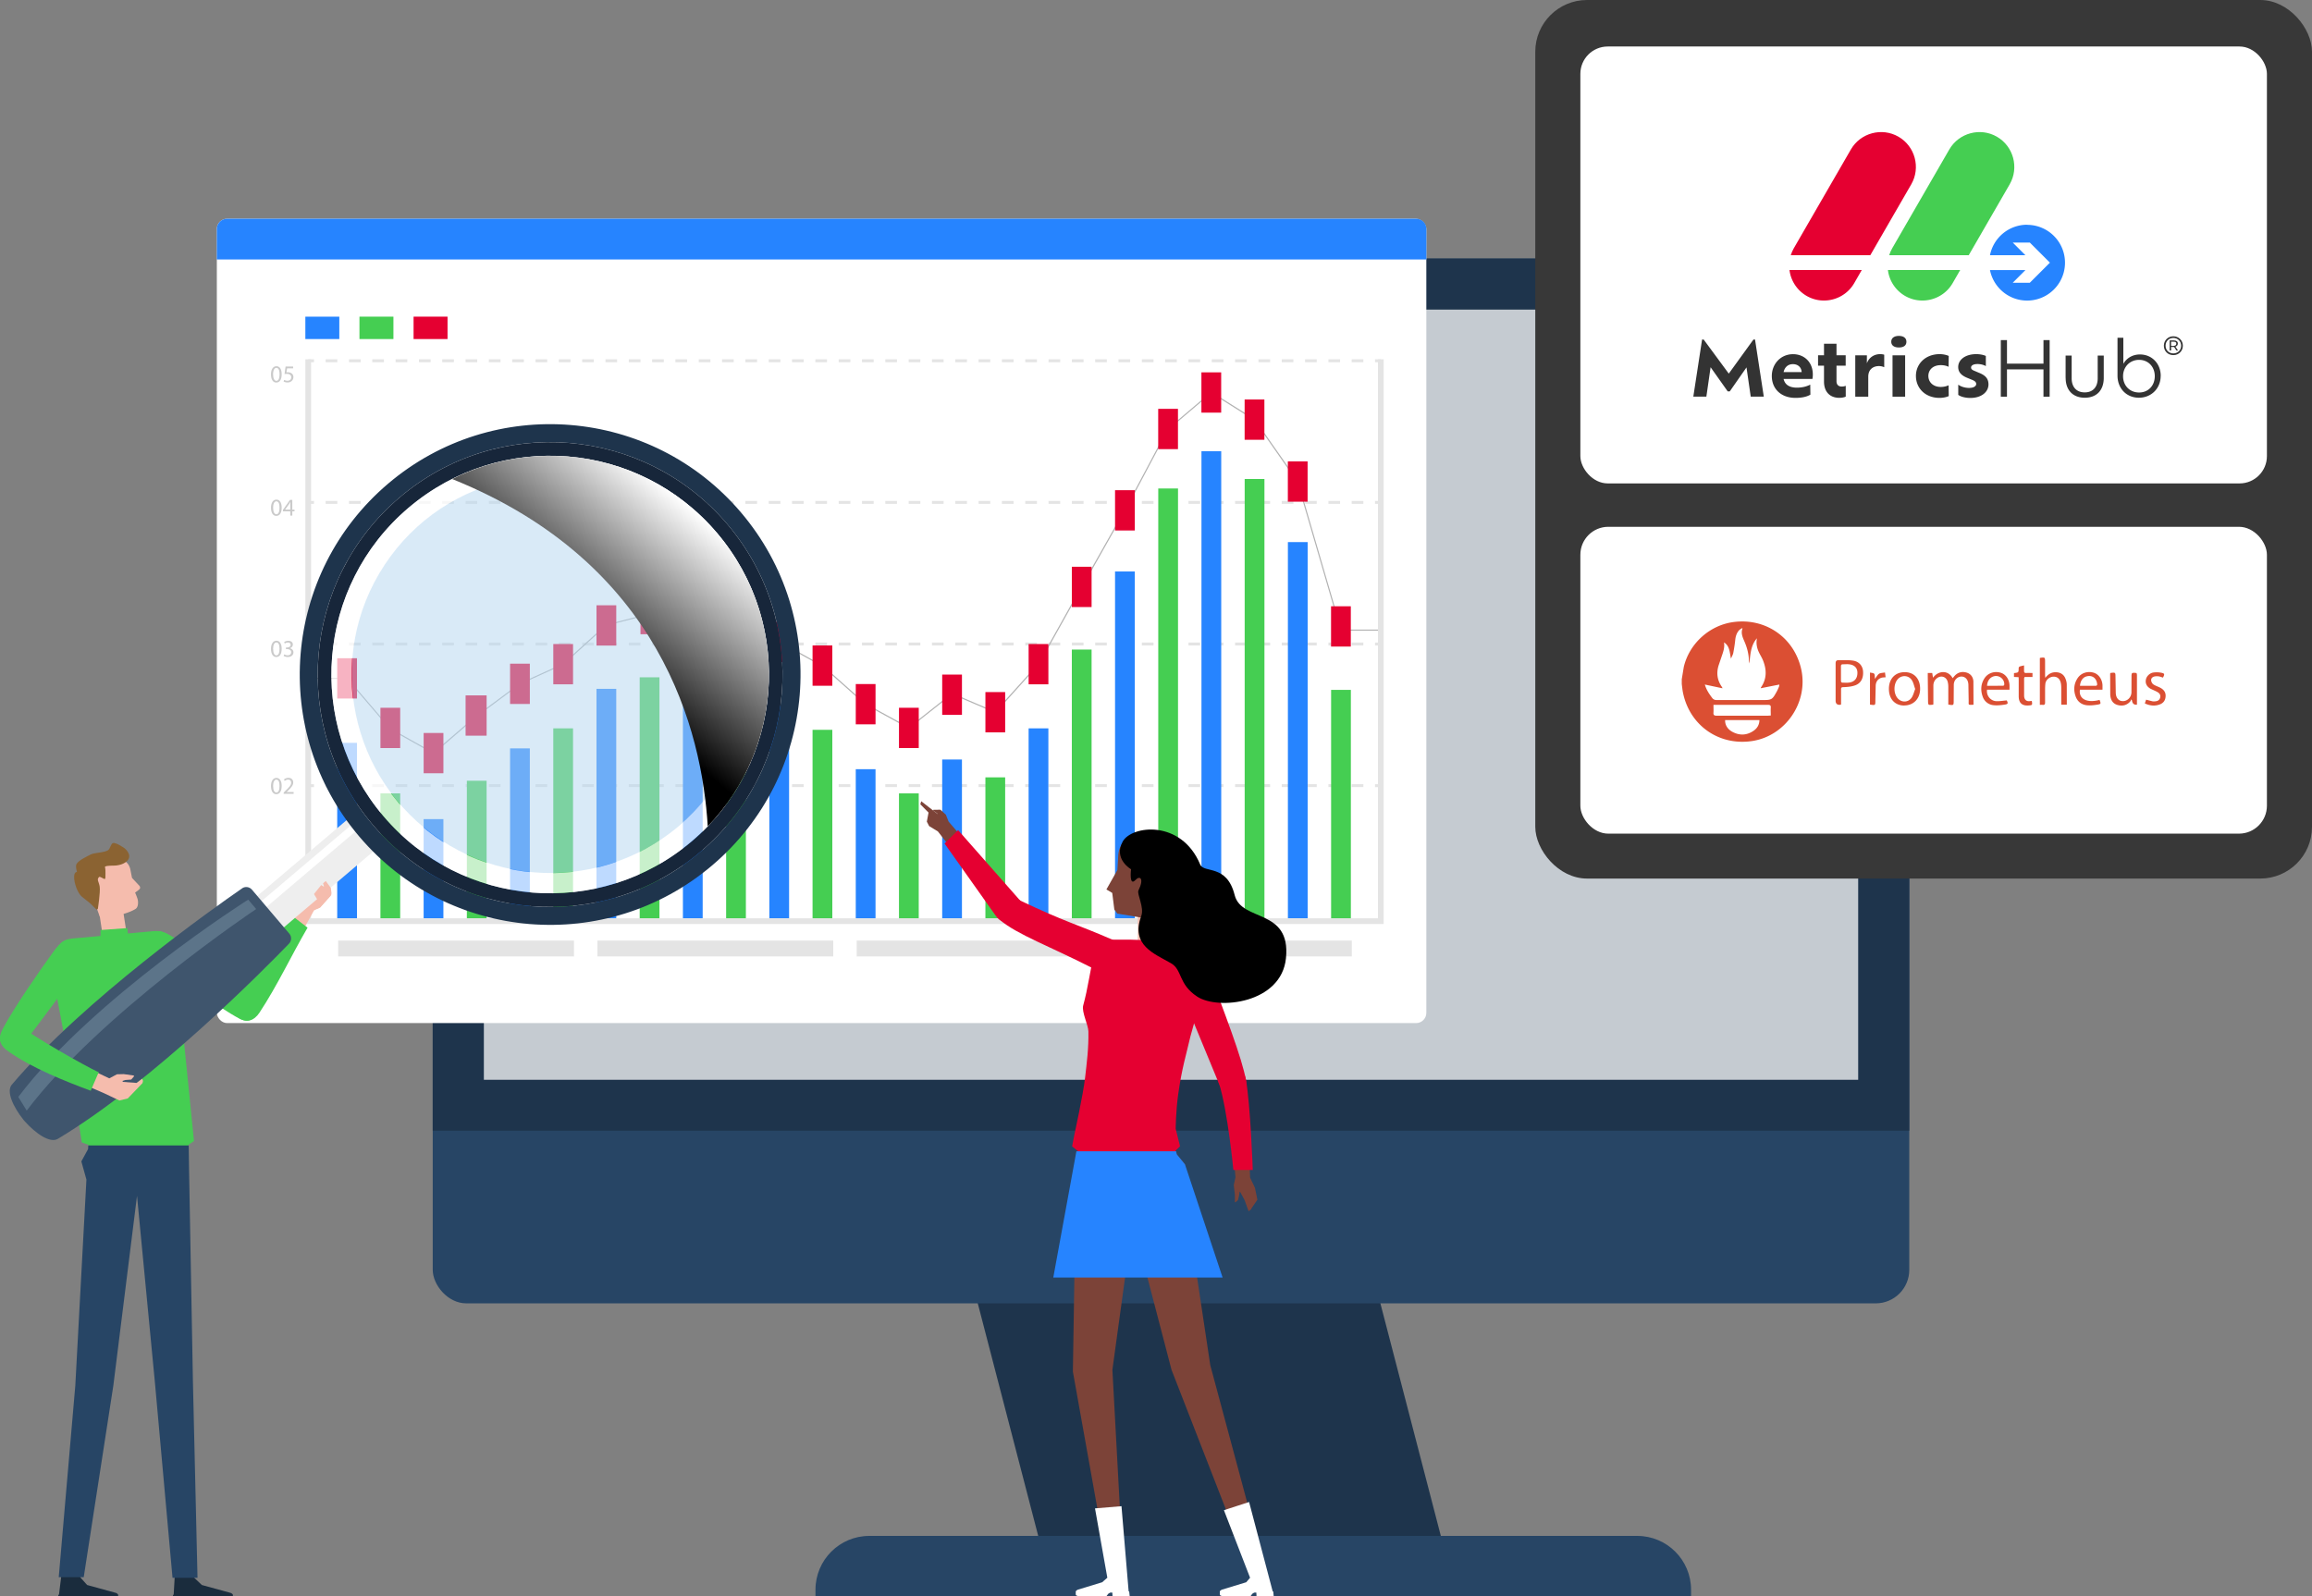 <svg xmlns="http://www.w3.org/2000/svg" viewBox="0 0 420 290" xmlns:v="https://vecta.io/nano"><rect x="0" y="0" width="420" height="290" fill="#808080" stroke="none"/><style>.A{isolation:isolate}.S{mix-blend-mode:screen}</style><defs><linearGradient id="A" x1="1605.84" y1="93.15" x2="1633.14" y2="125.69" gradientTransform="translate(1732.58) rotate(-180) scale(1 -1)" gradientUnits="userSpaceOnUse"><stop offset="0" stop-color="#fff"/><stop offset=".83"/></linearGradient><path id="B" d="M55.99 65.28h1.05v.53h-1.05z"/><path id="C" d="M247.67 65.81h-2.12v-.53h2.12v.53zm-4.23 0h-2.12v-.53h2.12v.53zm-4.24 0h-2.12v-.53h2.12v.53zm-4.24 0h-2.12v-.53h2.12v.53zm-4.23 0h-2.12v-.53h2.12v.53zm-4.24 0h-2.12v-.53h2.12v.53zm-4.24 0h-2.12v-.53h2.12v.53zm-4.23 0h-2.12v-.53h2.12v.53zm-4.24 0h-2.12v-.53h2.12v.53zm-4.23 0h-2.12v-.53h2.12v.53zm-4.24 0h-2.12v-.53h2.12v.53zm-4.24 0h-2.12v-.53h2.12v.53zm-4.23 0h-2.12v-.53h2.12v.53zm-4.24 0h-2.12v-.53h2.12v.53zm-4.23 0h-2.12v-.53h2.12v.53zm-4.24 0h-2.12v-.53h2.12v.53zm-4.24 0h-2.12v-.53h2.12v.53zm-4.23 0h-2.12v-.53h2.12v.53zm-4.24 0h-2.12v-.53h2.12v.53zm-4.23 0h-2.12v-.53h2.12v.53zm-4.24 0h-2.12v-.53h2.12v.53zm-4.24 0h-2.12v-.53h2.12v.53zm-4.23 0h-2.12v-.53h2.12v.53zm-4.24 0h-2.12v-.53h2.12v.53zm-4.24 0h-2.12v-.53H146v.53zm-4.23 0h-2.12v-.53h2.12v.53zm-4.24 0h-2.12v-.53h2.12v.53zm-4.24 0h-2.12v-.53h2.12v.53zm-4.23 0h-2.12v-.53h2.12v.53zm-4.24 0h-2.12v-.53h2.12v.53zm-4.23 0h-2.12v-.53h2.12v.53zm-4.24 0h-2.12v-.53h2.12v.53zm-4.24 0h-2.12v-.53h2.12v.53zm-4.23 0h-2.12v-.53h2.12v.53zm-4.24 0h-2.12v-.53h2.12v.53zm-4.23 0h-2.12v-.53h2.12v.53zm-4.24 0h-2.12v-.53h2.12v.53zm-4.24 0h-2.12v-.53h2.12v.53zm-4.23 0h-2.12v-.53h2.12v.53zm-4.24 0h-2.12v-.53h2.12v.53zm-4.23 0h-2.12v-.53h2.12v.53zm-4.24 0h-2.12v-.53h2.12v.53zm-4.24 0h-2.12v-.53h2.12v.53zm-4.23 0H63.4v-.53h2.12v.53zm-4.24 0h-2.12v-.53h2.12v.53z"/><path id="D" d="M51.17 167.15c0 .97-.36 1.51-.99 1.51-.56 0-.94-.52-.95-1.47 0-.96.41-1.49.99-1.49s.95.54.95 1.45zm-1.55.05c0 .74.23 1.16.58 1.16.4 0 .58-.46.58-1.19s-.18-1.16-.58-1.16c-.34 0-.59.41-.59 1.19z"/><path id="E" d="M245.39 117.47h-3.59v-7.32h3.59z"/><path id="F" d="M108.53 170.89h42.84v2.88h-42.84z"/><path id="G" d="M325.08 49.06a6.33 6.33 0 0 0 3.11 4.7h0c3.01 1.74 6.91.7 8.65-2.32l1.37-2.38h-13.13z"/><path id="H" d="M339.76,46.37l7.44-12.88c1.74-3.01.7-6.91-2.32-8.65h0c-3.01-1.74-6.91-.7-8.65,2.32l-10.37,17.95c-.23.41-.42.83-.55,1.26h14.44Z"/></defs><g class="A"><path d="M262.5 281.96h-73.14l-19.01-73.15h73.14l19.01 73.15z" fill="#1e344c"/><g fill="#274565"><path d="M307.2 290.66H148.14v-1.83c0-5.4 4.38-9.78 9.78-9.78h139.5c5.4 0 9.78 4.38 9.78 9.78v1.83z"/><rect x="78.61" y="46.97" width="268.23" height="189.83" rx="6.09"/></g><path d="M84.7,46.97h256.05c3.36,0,6.09,2.73,6.09,6.09v152.37H78.61V53.06c0-3.36,2.73-6.09,6.09-6.09Z" fill="#1e344c"/><path d="M87.9 56.25h249.66v139.93H87.9z" fill="#c5cbd1"/><rect x="39.39" y="39.74" width="219.72" height="146.14" rx="1.86" fill="#fff"/><path d="M41.25 39.74h216.01c1.02 0 1.86.83 1.86 1.86v5.54H39.39V41.6c0-1.02.83-1.86 1.86-1.86zm14.22 17.79h6.17v4.07h-6.17z" fill="#2684ff"/><path d="M65.3 57.53h6.17v4.07H65.3z" fill="#45ce52"/><path d="M75.13 57.53h6.17v4.07h-6.17z" fill="#e50031"/><g fill="#e4e4e4"><path d="M251.36 167.88H55.47V65.29h1.04v101.54h193.81V65.29h1.04v102.59z"/><use href="#B"/><use href="#C"/><use href="#B" x="193.8"/><use href="#B" y="25.73"/><use href="#C" y="25.73"/><use href="#B" x="193.8" y="25.73"/><use href="#B" y="51.46"/><use href="#C" y="51.46"/><use href="#B" x="193.8" y="51.46"/><use href="#B" y="77.2"/><use href="#C" y="77.19"/><use href="#B" x="193.8" y="77.2"/></g><g fill="#cacaca"><use href="#D"/><path d="M52.37,166.11h0l-.5.27-.08-.3.63-.33h.33v2.86h-.37v-2.5Z"/><use href="#D" y="-24.37"/><path d="M51.53 144.24V144l.3-.3c.73-.69 1.06-1.06 1.06-1.5 0-.29-.14-.56-.57-.56-.26 0-.48.13-.61.24l-.12-.27c.2-.17.48-.29.81-.29.62 0 .87.42.87.83 0 .53-.38.95-.98 1.54l-.23.21h0 1.28v.32h-1.82z"/><use href="#D" y="-49.29"/><path d="M51.62,118.88c.11.07.37.18.63.18.5,0,.65-.32.65-.56,0-.4-.37-.57-.74-.57h-.22v-.29h.22c.28,0,.64-.14.64-.48,0-.23-.15-.43-.5-.43-.23,0-.45.1-.57.19l-.1-.28c.15-.11.44-.22.75-.22.56,0,.82.33.82.68,0,.3-.18.55-.53.67h0c.35.08.64.34.64.74,0,.46-.36.86-1.04.86-.32,0-.6-.1-.74-.19l.1-.3Z"/><use href="#D" y="-74.93"/><path d="M52.73 93.68v-.78H51.4v-.26l1.28-1.82h.42v1.78h.4v.3h-.4v.78h-.37zm0-1.08v-.95l.01-.45h-.01l-.24.42-.7.97h0 .94zm-1.56-24.61c0 .97-.36 1.51-.99 1.51-.56 0-.94-.52-.95-1.47 0-.96.41-1.49.99-1.49s.95.54.95 1.45zm-1.55.04c0 .74.23 1.16.58 1.16.4 0 .58-.46.58-1.19s-.18-1.16-.58-1.16c-.34 0-.59.41-.59 1.19zm3.62-1.11h-1.09l-.11.73c.07 0 .13-.02.23-.02.22 0 .44.05.62.15a.82.82 0 0 1 .41.73c0 .56-.45.98-1.07.98-.31 0-.58-.09-.71-.18l.1-.29a1.28 1.28 0 0 0 .61.16c.37 0 .68-.24.68-.62 0-.37-.25-.63-.82-.63-.16 0-.29.02-.4.03l.19-1.37h1.37v.33z"/></g><path d="M241.81 125.34h3.59v41.49h-3.59zm-15.7-38.32h3.59v79.81h-3.59zm-15.7 1.73H214v78.08h-3.59zm-15.7 29.26h3.59v48.82h-3.59zm-15.7 23.22h3.59v25.6h-3.59zm-15.7 2.91h3.59v22.69h-3.59zm-15.7-11.54h3.59v34.23h-3.59zm-15.7-10.55h3.59v44.78h-3.59zm-15.7 1h3.59v43.78h-3.59zm-15.7 9.28h3.59v34.5h-3.59zm-15.7 9.52h3.59v24.98h-3.59zm-15.7 2.29h3.59v22.69h-3.59z" fill="#45ce52"/><path d="M233.96 98.49h3.59v68.34h-3.59zm-15.7-16.51h3.59v84.85h-3.59zm-15.7 21.85h3.59v63h-3.59zm-15.7 28.5h3.59v34.5h-3.59zm-15.7 5.66h3.59v28.84h-3.59zm-15.7 1.76h3.59v27.08h-3.59zm-15.7-11.53h3.59v38.61h-3.59zm-15.7-10.21h3.59v48.82h-3.59zm-15.7 7.14h3.59v41.68h-3.59zm-15.7 10.82h3.59v30.86h-3.59zm-15.7 12.85h3.59v18.01h-3.59zm-15.7-13.86h3.59v31.87h-3.59z" fill="#2684ff"/><path d="M78.74 136.71l.08-.07 7.73-6.65 7.89-5.86 7.82-3.56 7.8-7.08 7.92-2.03 7.87-4.95 7.94 4.02 7.79 6 7.92 4.39 7.77 6.91 7.82 4.29.09-.06 7.76-6.13 7.83 3.34 7.77-8.62 7.87-14.07 7.85-13.9 7.84-14.76 7.94-6.74 7.89 4.96 7.89 11.27 7.86 26.97h6.64v.2h-6.79l-7.89-27.06-7.84-11.21-7.74-4.87-.09.07-7.7 6.52-7.83 14.75-7.85 13.9-7.88 14.09-7.88 8.75-7.86-3.36-.07.06-7.79 6.15-7.96-4.37-7.77-6.91-7.91-4.38-7.79-6.01-7.82-3.95-.08.05-7.7 4.84-7.9 2.02-7.79 7.07-7.85 3.57-7.86 5.85-7.91 6.81-7.89-4.42-7.87-9.19h-6.5v-.2h6.59l7.89 9.22 7.75 4.34z" fill="#b1b1b1"/><g fill="#e50031"><use href="#E"/><use href="#E" x="-7.85" y="-26.32"/><use href="#E" x="-15.7" y="-37.57"/><use href="#E" x="-23.55" y="-42.5"/><use href="#E" x="-31.4" y="-35.87"/><use href="#E" x="-39.24" y="-21.09"/><use href="#E" x="-47.09" y="-7.18"/><use href="#E" x="-54.94" y="6.86"/><use href="#E" x="-62.79" y="15.59"/><use href="#E" x="-70.64" y="12.41"/><use href="#E" x="-78.49" y="18.44"/><use href="#E" x="-86.34" y="14.13"/><use href="#E" x="-94.19" y="7.12"/><path d="M143.34 120.3h-3.7v-7.32h3.7z"/><use href="#E" x="-109.89" y="-3.22"/><use href="#E" x="-117.74" y="-7.18"/><path d="M119.8 115.23h-3.45v-7.32h3.45z"/><use href="#E" x="-133.44" y="-0.18"/><use href="#E" x="-141.29" y="6.86"/><use href="#E" x="-149.14" y="10.43"/><path d="M88.4 133.66h-3.82v-7.32h3.82z"/><use href="#E" x="-164.84" y="23.02"/><use href="#E" x="-172.69" y="18.44"/><use href="#E" x="-180.54" y="9.44"/></g><g fill="#e4e4e4"><path d="M61.43 170.89h42.84v2.88H61.43z"/><use href="#F"/><use href="#F" x="47.1"/><use href="#F" x="94.2"/></g><g fill="#f5bcad"><path d="M18.18 166.67s.78 0 3.18-.36c.46-.07 2.19-.5 3.26-1.17.54-.33.52-1.36.36-1.84-.16-.51-.44-1.13-.44-1.13s.67-.46.84-.67c.15-.19.05-.49-.14-.65l-1.26-1.35-.28-1.42c-.33-2-2.58-2.63-4.4-1.73l-2.81.96a1.81 1.81 0 0 0-.9 2.24l2.59 7.13z"/><path d="M22.06,171.56c.64-.08,1.16-.41,1.06-1.21l-1.01-6.51-4.32.4,1.16,7.72,3.11-.39Z"/></g><path d="M17.77 165.17l-.25.07-1.15-1.13-1.49-1.19c-.74-.58-1.48-2.5-1.41-3.73.05-.82.51-.77.51-.77s-.33-1.08-.06-1.48c.45-.69 1.76-1.26 2.48-1.66.75-.42 2.68-.32 3.32-.89.27-.24.45-1.12.8-1.22.55-.16 2.11.94 2.11.94s1.51 1.19.49 2.28c-.76.81-2.13.88-2.47.88-.28 0-1.66 0-1.58.27.08.25.11.92.09 1.18-.03.46.06.99-.15.98-.26-.02-.85-.54-1.03-.35-.46.52-.02.79.13 1.73.15 1.01-.34 4.09-.34 4.09z" fill="#8b6332"/><g fill="#45ce52"><path d="M16.1 208.46h18.14V208l1-.7-2.55-25.33-.69-6.46c-.21-1.75-.13-3.78-.88-5.03-.63-1.04-1.95-1.46-3.41-1.29l-14.67 1.33c-1.89.24-2.39 1.15-2.91 2.35-.92 2.14-.24 5.16 0 7.21L12.58 193l2.28 14.56 1.24.45-.02.45z"/><path d="M23.29 170.23l-5.03.31v-1.57l4.88-.35.15 1.61z"/></g><path d="M14 289.97h-.14l-.03.69h-3.32l.09-.92h.11l.43-3.47h3.45l-.03.28 1.27 1.42 5.25 1.44s.4.17.39.39v.4l-.02.24s-.06.11-.47.22h-5.99l-.35-.46-.34-.21-.29-.02zm20.84 0h-.14l-.03.69h-3.32l.09-.92h.11l.2-3.47h3.45l-.03.28 1.5 1.42 5.25 1.44s.4.17.39.39v.4l-.02.24s-.06.11-.47.22h-5.99l-.35-.46-.34-.21-.29-.02z" fill="#1a2c3d"/><path d="M13.68 251.73l2.02-37.42-.92-3.3 1.22-2.24.04-.66h6.54 4.72 6.98l.06 4.13.71 38.91.83 35.51h-4.54l-3.2-35.51-3.25-33.88-4.3 34.46-5.38 34.82h-4.54l3.01-34.82z" fill="#274565"/><path d="M59.97 162.81l-1.01-.37-2.26.35-.13-.12.91-.62.25-.63v-.44l-.13-.09-.63.48-1.63.82-.54.58-.43 1.48-3.07 5.43 2.35 1.87 3.39-6.14 1.12-.54 1.81-2.06z" fill="#f5bcad"/><g fill="#45ce52"><path d="M27.27,169.83c-1.45,1.65-.59,3.74,1.18,5.03,3.39,2.47,11.31,8.24,15.04,10.21.88.46,2.35.8,3.37-1.13.4-.76-.04-2.24-1.36-3.22-5.23-3.9-10.13-8.03-13.21-9.94-1.72-1.07-3.69-2.45-5.02-.95Z"/><path d="M43.2,180.93c4.01-5.37,9.45-14.32,9.73-14.66l2.94,2.27c-3.04,5.23-5.44,10.44-8.75,15.47-.9,1.37-2.38,2.01-3.84.82-1.81-1.48-.69-3.07-.07-3.89Z"/></g><path d="M40.154 178.169l-4.834-5.695 29.994-25.455 4.834 5.695z" fill="#eee"/><path d="M37.002 174.466l-.899-1.06 29.994-25.455.899 1.06z" fill="#fff"/><path d="M70.51 87.87c-19.15 16.25-21.51 44.96-5.25 64.11 16.25 19.15 44.96 21.51 64.11 5.25 19.15-16.25 21.51-44.96 5.25-64.11-16.25-19.15-44.96-21.51-64.11-5.25zm2.11 2.49c17.78-15.09 44.42-12.9 59.51 4.88s12.9 44.42-4.88 59.51-44.42 12.9-59.51-4.88-12.9-44.42 4.88-59.51z" fill="#1e344c"/><path d="M72.62 90.36c-17.78 15.09-19.96 41.73-4.88 59.51 15.09 17.78 41.73 19.96 59.51 4.88 17.78-15.09 19.96-41.73 4.88-59.51-15.09-17.78-41.73-19.96-59.51-4.88zm1.61 1.89c16.74-14.2 41.82-12.15 56.02 4.59s12.15 41.82-4.59 56.02-41.82 12.15-56.02-4.59-12.15-41.82 4.59-56.02z" fill="#17263a"/><path d="M69.64 148.26c14.2 16.74 39.28 18.79 56.02 4.59s18.79-39.28 4.59-56.02-39.28-18.79-56.02-4.59-18.79 39.28-4.59 56.02zm6.95-53.23c15.2-12.9 37.98-11.03 50.87 4.17 12.9 15.2 11.03 37.98-4.17 50.87-15.2 12.9-37.98 11.03-50.87-4.17-12.9-15.2-11.03-37.98 4.17-50.87z" fill="#fff" opacity=".7"/><circle cx="99.94" cy="122.55" r="36.09" transform="matrix(.551 -.835 .835 .551 -57.39 138.43)" fill="#b5d7f0" opacity=".5"/><path class="S" d="M130.25,96.84c13.33,15.71,12.34,38.77-1.68,53.29-1.02-17.11-8.45-47.82-46.43-63.1,16.01-8.04,36.01-4.45,48.11,9.82Z" fill="url(#A)"/><path d="M43.97,161.4c.57-.4,1.35-.29,1.8.24l3.29,3.87.21.25,3.29,3.87c.45.53.43,1.31-.06,1.82-4.34,4.5-24.56,25.01-41.99,35.46-1.39.83-3.93-.87-6-3.17h0s-.07-.08-.1-.12c-.04-.04-.07-.08-.11-.12h0c-1.93-2.42-3.2-5.21-2.15-6.44,13.15-15.49,36.68-32.1,41.82-35.65Z" fill="#3f556d"/><path d="M3.33,199.3l1.52,2.48c13.33-17.64,41.41-36.44,41.69-36.62l-1.45-1.71c-.28.17-28.21,17.9-41.76,35.84Z" fill="#5c7489"/><path d="M23.21 199.57l2.68-2.79.09-.4-.15-.39-1.02.76-2.52-.19-.01-.18.49-.16 1.07-.08.53-.61-.1-.13-1.79-.25-1.23.03-1.4.74-5.17-2.46-1.13 2.84 5.33 2.31 2.81 1.33 1.52-.37z" fill="#f5bcad"/><g fill="#45ce52"><path d="M14.02,171.33c-1.65-1.45-3.05-.16-4.34,1.61-2.47,3.39-7.14,10.13-9.11,13.86-.46.88-1.25,2.41.55,3.9.66.55,2.82-.58,3.8-1.9,3.9-5.23,6.77-8.81,8.54-11.98.6-1.08,2.07-4.18.56-5.5Z"/><path d="M4.39,186.95c4.7,3.23,13.97,8.27,13.56,7.81l-1.47,3.41c-4.54-1.68-10.66-4.12-14.88-7.09-1.34-.95-2.18-2.23-1.09-3.78,1.34-1.91,3.04-.93,3.88-.35Z"/></g><path d="M60.16 162.66l.06-.39-.12-.95-.92-1.26-.49.42.16.55-.06.05-.44-.28-1.31 1.63.69 1.16-.08 1.53.51-.25 2-2.21zm150.32 10.92h-2.59c-.67-.02-1.22-.56-1.21-1.24l.03-6.46 5.03.02-.04 6.46c0 .67-.55 1.22-1.23 1.21z" fill="#f5bcad"/><path d="M211.68 167.44l-8.7-1.45-.55-.74-.38-3.02-1.06-.63 1.99-3.52.17-2.8c.28-2.53 1.89-3.17 3.37-2.88l5 1.09a2.13 2.13 0 0 1 1.66 2.35l-1.5 11.59zm16.74 50.53l-1.05 1.53-.09.21-.46.35-.73-2.03-.76-1.4-.13-.14-.11.7-.19.82-.45.43-.12-.04v-1.32l-.2-1.78.31-1.43-.39-4.3 2.84-.4.21 4.8.87 1.82.45 2.18z" fill="#7c4338"/><g fill="#e50031"><path d="M221.3 196.55l-8.19-19.83c-.82-2.03.17-3.83 2-4.09 3.05-.43 4.15 2.88 4.15 2.88 3.18 8.5 6.4 16.77 7.09 20.8.27 1.57-1.17 2.37-2.61 2.44-1.67.07-2.45-2.19-2.45-2.19z"/><path d="M222.64 193.93c1.66-.73 3.38.5 3.68 2.12.85 4.69 1.26 16.51 1.26 16.51h-3.53s-.99-10.58-2.61-15.77c0 0-.83-1.97 1.21-2.86zm-14.02-23.1l.84.05 2.7.38c1.21.23 2.54.48 3.73.97 3.64 1.5 3.72 3.79 2.94 6.8l-2.58 9.28c-.73 3.18-1.56 5.79-2.21 10.46-.45 3.2-.46 6.33-.46 6.33l.79 3.16-.83.81-.03 3.02-17.7.35v-3.31l-1.05-.85.42-2.18s1.61-7.32 1.94-10.32c.3-2.66.66-5.27.6-8.4-.02-1.13-1.25-3.54-.95-4.68.43-1.58.73-3 1.08-4.93.75-4.06.95-5.35 2.42-6.36 1.16-.8 1.36-.69 2.06-.69h2.51.48l3.3.11z"/></g><g fill="#7c4338"><path d="M200.54 280.74l3.25-.27-1.71-31.6 5.45-39.7h-4.34-7.65l-.64 40.03 5.64 31.54z"/><path d="M215.26 211.54l-.4 3.2 5 33.29 8.12 30.2-3.31 1.07-11.85-30.43-10.36-39.7h11.18l.14.56 1.48 1.81z"/></g><path d="M201.94 289.35h.13l.03.65h3.12l-.09-.86h-.1l-1.3-15.49-4.81.4 2.24 12.6-.94.82-4.43 1.35s-.37.16-.37.37v.37l.02.23s.06.1.44.21H201l.33-.44.32-.2.28-.02zm26.16 0h.13l.03.65h3.12l-.08-.86h-.1l-4.29-16.25-4.57 1.49 4.75 12.27-.7.82-4.43 1.35s-.37.16-.37.37v.37l.02.23s.06.1.44.21h5.12l.33-.44.32-.2.28-.02z" fill="#fff"/><path d="M212.75 175.02c-3.02-1.75-7.43-3.27-5.42-8.63.57-1.52-.83-3.98-.52-4.6 1.09-2.22.26-2.77-.54-1.91-1.2 1.28-.8-1.95-.8-1.95s-3.25-1.84-1.52-5.03c1.61-2.95 10.65-4.05 14.08 4.17.68 1.64 4.83-.15 6.26 5.55 1.25 4.96 10.24 2.31 9.32 11.47-.83 8.23-12.33 9.47-16.12 6.98-3.46-2.26-2.68-4.85-4.74-6.05z"/><path d="M170.84 147.11l.99.91.5 1.26 3.09 3.58-2.08 1.98-2.97-3.79-1.58-.96-.42-.81.31-1.65-1.49-1.5.16-.56 2.04 1.59.88.7.09.02-.41-.32-.47-.36.07-.07 1.29-.02z" fill="#7c4338"/><g fill="#e50031"><path d="M185.19,163.55c8.72,4.14,10.07,4.21,16.86,7.16,1.55.67,1.25,3.46-.34,4.4-1.89,1.11-3.12.84-3.12.84-8.09-4.13-13.64-6.07-16.96-8.81-1.23-1.02-.74-2.54.28-3.56,1.18-1.18,3.28-.03,3.28-.03Z"/><path d="M185.15 166.74c-1.13 1.42-3.27 1.01-4.23-.32l-9.34-13.17 2.47-2.43 11.13 12.64s1.64 1.2-.02 3.28z"/></g><path d="M195.54 209.17l-4.2 22.94h30.76l-6.84-20.57-1.48-1.81-.14-.56h-18.1z" fill="#2684ff"/><rect x="278.9" width="141.1" height="159.62" rx="9.4" fill="#383838"/><rect x="287.09" y="95.71" width="124.72" height="55.75" rx="5.08" fill="#fff"/><path d="M305.5 123.47l.38-2.31c1.03-4.31 4.77-7.63 9.15-8.16 5.77-.71 10.86 2.85 12.16 8.5 1.4 6.08-2.85 12.28-9 13.15-5.97.84-11.22-2.85-12.45-8.76-.11-.53-.16-1.08-.23-1.62v-.8zm11.05-9.3s-.07-.03-.1-.05c-.18.13-.39.24-.54.4-.42.48-.61 1.06-.68 1.7-.08.8-.21 1.61-.36 2.4-.06.32-.25.62-.42 1.05-.25-1.17-.22-2.31-1.27-2.96.16.89-.12 1.68-.4 2.48l-.58 1.72c-.43 1.4-.24 2.71.62 3.92.04.05.05.12.09.22l-3.21-.68c.29.98.79 1.7 1.32 2.41.23.31.49.41.86.41h8.17c1.84 0 1.89-.03 2.77-1.65.13-.25.24-.51.35-.77.04-.1.04-.21.08-.4l-3.4.67c.04-.1.04-.14.07-.18 1.07-1.57 1.02-3.22.34-4.9-.2-.5-.51-.97-.74-1.46-.38-.8-.53-1.65-.35-2.54-1.15 1.31-1.19 2.95-1.38 4.59-.03-.19-.08-.33-.08-.48-.02-1.25-.33-2.42-.83-3.56-.32-.74-.66-1.49-.33-2.35zm5.13 15.82c0-.51-.03-.97 0-1.42.03-.43-.14-.51-.53-.51h-9.36-.52c0 .5.03.95 0 1.4-.04.46.15.57.58.57h9.22c.17 0 .35-.02.6-.03zm-8.29.84c-.04.87.44 1.67 1.35 2.15 1.27.67 2.54.63 3.74-.16.7-.45 1.12-1.1 1.14-1.99h-6.24zm40.54-2.82v-3.22c0-.31-.03-.62-.11-.92-.25-.94-1.24-1.24-1.99-.62-.41.34-.61.79-.61 1.32v3.39c-.06.04-.08.07-.1.07-.86.09-.86.09-.87-.76l-.05-4.35v-.65h.81l.14.86c1.06-1.41 2.83-1.34 3.57.09l.31-.37c.58-.68 1.33-.89 2.16-.67.81.21 1.26.84 1.3 1.62l.02 4.22s-.02.02-.04.02c-1.03.05-.82.05-.84-.79l-.05-2.88c-.04-.88-.54-1.44-1.25-1.45-.72 0-1.36.6-1.4 1.44l-.02 2.93c0 .87 0 .88-.97.72zm16.63-8.45s.05-.04.07-.04c.86-.12.88-.11.88.75v2.35c0 .14.02.28.04.54.58-.77 1.25-1.09 2.1-1.02.73.07 1.26.44 1.54 1.1.15.35.25.74.26 1.11l.01 3.24v.44h-1.01v-2.92c0-.32-.01-.65-.07-.97-.16-.8-.65-1.22-1.35-1.2-.71.02-1.4.59-1.47 1.3-.07.66-.04 1.33-.05 1.99v1.37c.02.37-.12.51-.48.46-.14-.02-.29 0-.47 0v-8.5zm-36.12 8.43l-.15.06q-.83.07-.83-.76v-6.75c0-.46.17-.61.59-.6.87.02 1.75-.05 2.6.09 1.07.17 1.7.94 1.79 1.88.11 1.27-.36 2.23-1.45 2.61-.65.23-1.38.3-2.08.32-.41 0-.47.11-.46.46v2.71zm-.01-5.64v1.29c0 .25.07.4.35.39.38 0 .77.03 1.15-.02.98-.13 1.51-.79 1.49-1.81-.01-.86-.55-1.41-1.53-1.51-.36-.04-.73 0-1.1 0-.27 0-.37.11-.36.38v1.29zm11.46 5.83c-1.67-.01-2.76-1.21-2.75-3.03 0-1.85 1.16-3.05 2.91-3.03 1.7.02 2.78 1.22 2.76 3.06-.02 1.78-1.21 3-2.92 2.99zm2.02-3.01c-.2-.56-.3-1.11-.58-1.56-.61-1-2-1.02-2.69-.08-.64.86-.65 2.34-.01 3.21.69.94 2.02.96 2.66-.02.29-.45.42-1.02.63-1.56zm17.16.14h-4.1c-.16 1.08.64 2.05 1.72 2.08.61.02 1.22-.09 1.86-.14.27.55.24.68-.42.77-.65.1-1.33.17-1.98.1a2.29 2.29 0 0 1-1.99-1.61c-.39-1.13-.32-2.25.34-3.27.62-.96 1.8-1.35 2.93-1.02.93.27 1.58 1.19 1.62 2.3v.79zm-4.1-.71l2.94-.01c.07 0 .19-.14.19-.23.04-1.01-.95-1.77-1.93-1.48-.69.2-1.15.83-1.2 1.72zm20.44 2.56c.26.69.27.75-.38.86-.64.1-1.3.18-1.93.11-.94-.1-1.66-.62-2.01-1.53-.44-1.17-.37-2.33.33-3.39.61-.92 1.76-1.31 2.86-1.01.93.25 1.6 1.17 1.66 2.28v.83h-4.1c-.25 1.68 1.27 2.46 3.57 1.85zm-3.57-2.56h2.94a.32.32 0 0 0 .2-.22c-.09-1.21-.93-1.76-1.94-1.49-.68.18-1.12.82-1.19 1.72zm10.36 3.42q-.8.11-.91-.8l-.14-.15c-.05.12-.07.26-.15.35-.64.74-1.47.92-2.37.65-.89-.27-1.23-1.01-1.28-1.84l-.02-3.81c0-.04.03-.08.04-.13.04-.02.08-.04.13-.04.79-.08.79-.07.8.71l.05 2.93c.04.95.55 1.5 1.31 1.49.82 0 1.52-.7 1.54-1.59l.01-3.06c0-.16.06-.43.14-.45.23-.06.5-.04.74 0 .06.01.11.25.11.39v3.15 2.2zm1.43-.21l.23-.69 1.15.29c.23.04.47.02.7-.02.38-.07.64-.3.72-.69.08-.37-.07-.67-.37-.88-.19-.13-.41-.23-.62-.33l-.76-.35c-.7-.4-.98-.96-.86-1.65.11-.63.7-1.22 1.4-1.31.43-.05.89-.05 1.32.03.7.13.73.24.39.9-.26-.08-.52-.19-.79-.23-.26-.03-.53-.03-.78.03-.35.08-.61.35-.58.69.02.26.18.58.39.73.37.26.82.39 1.23.6.58.3 1 .73 1.01 1.44.01.76-.32 1.32-1.03 1.6-.91.35-1.82.26-2.74-.17zm-20.53-.46c.12.75.1.77-.58.82-1.18.09-1.78-.45-1.8-1.63v-3.01l-.02-.5-.84-.04v-.66s.05-.05.07-.05c.75-.09.77-.09.78-.84 0-.29.17-.35.37-.4l.61-.15v.97c-.01.3.09.43.41.41.36-.02.73 0 1.12 0v.73h-1.43c-.04.11-.09.19-.09.26v3.1c0 .68.34 1.19 1.24.99.04 0 .09 0 .15.02zm-29.4-5.16c.27.07.64.06.77.23.15.2.09.56.12.92l.5-.68c.11-.13.26-.28.41-.32.3-.09.62-.11.93-.16l.11.87c-.3.03-.55.02-.76.09-.67.22-1 .74-1.04 1.4l-.06 2.75c0 .87 0 .87-.98.72v-5.82z" fill="#db4f33"/><rect x="287.09" y="8.45" width="124.72" height="79.38" rx="4.97" fill="#fff"/><path d="M318.04 72.07l-.77-5.32-3.04 4.36h-.37l-3.11-4.39-.77 5.34h-2.37l1.59-10.37h.29l4.56 6.19 4.48-6.19h.29l1.59 10.37h-2.37zm11.19-3.22h-5.22c.23 1.03 1.06 1.58 2.41 1.58 1.07 0 1.86-.25 2.43-.55l.03 1.82c-.73.44-1.73.59-2.71.59-2.6 0-4.3-1.62-4.3-3.97 0-2.22 1.64-3.97 3.85-3.97 2.04 0 3.6 1.44 3.6 3.7 0 .36-.04.63-.08.81zm-5.22-1.25h3.28c-.05-.89-.69-1.44-1.59-1.44s-1.49.56-1.69 1.44zm9.61-1.15v2.81c0 .6.33.97.95.97.23 0 .56-.05.73-.14v1.97c-.23.12-.7.22-1.15.22-1.74 0-2.8-1.1-2.8-2.96v-2.88h-1.08v-1.89h1.08v-2.1h2.27v2.1h1.67v1.89h-1.67zm8.67-2.01v2.28a2.3 2.3 0 0 0-.95-.21c-1.1 0-1.95.64-1.95 1.93v3.63h-2.36v-7.51h2.11v1.45c.36-1.03 1.29-1.67 2.41-1.67.26 0 .53.04.73.1zm1.28-2.35c0-.69.55-1.06 1.38-1.06s1.37.37 1.37 1.06-.52 1.04-1.37 1.04-1.38-.37-1.38-1.04zm.23 2.47h2.29v7.51h-2.29v-7.51zm4.25 3.74c0-2.19 1.73-3.96 4.32-3.96.6 0 1.25.14 1.64.33l-.03 1.97c-.27-.14-.75-.3-1.41-.3-1.43 0-2.26.86-2.26 1.96s.84 2 2.26 2a3.41 3.41 0 0 0 1.41-.3l.03 1.96c-.38.19-1.04.33-1.66.33-2.59 0-4.3-1.75-4.3-3.99zm7.69 3.43v-1.85c.4.33 1.19.6 1.96.6.93 0 1.3-.38 1.3-.71s-.22-.55-.77-.77l-.81-.33c-1.08-.44-1.69-1.01-1.69-2 0-1.29 1.26-2.33 3.29-2.33.7 0 1.41.16 1.73.34v1.84c-.36-.22-.89-.38-1.52-.38-.74 0-1.16.26-1.16.62 0 .29.16.44.64.63l.75.32c1.22.48 1.77 1.08 1.77 2.14 0 1.29-1.18 2.45-3.3 2.45-.97 0-1.78-.25-2.19-.56zm16.6-9.94v10.28h-1.12v-4.96h-6.63v4.96h-1.12V61.79h1.12v4.28h6.63v-4.28h1.12zm2.9 6.87V64.6h1.1v4.13c0 1.55.85 2.56 2.37 2.56s2.36-1 2.36-2.56V64.6h1.1v4.06c0 2.25-1.3 3.6-3.45 3.6s-3.47-1.37-3.47-3.6zm17.27-.36c0 2.26-1.69 3.96-3.95 3.96s-3.89-1.69-3.89-4.02v-6.87h1.06v4.73c.6-1.04 1.67-1.7 3.02-1.7 2.18 0 3.77 1.67 3.77 3.89zm-1.07.04c0-1.71-1.19-2.96-2.85-2.96s-2.91 1.26-2.91 2.97 1.22 2.96 2.91 2.96 2.85-1.26 2.85-2.97z" fill="#333"/><g fill="#e50031"><use href="#G"/><use href="#H"/></g><g fill="#45ce52"><use href="#G" x="17.88"/><use href="#H" x="17.88"/></g><path d="M368.25 40.83a6.88 6.88 0 0 0-6.75 5.54h6.44l-2.3-2.3h3.1l3.65 3.65-3.65 3.65h-3.1l2.3-2.3h-6.44c.63 3.16 3.41 5.54 6.75 5.54a6.88 6.88 0 1 0 0-13.76z" fill="#2684ff"/><path d="M396.54,62.81c0,.95-.73,1.71-1.73,1.71s-1.72-.75-1.72-1.71.74-1.71,1.72-1.71,1.73.76,1.73,1.71ZM396.23,62.81c0-.8-.61-1.41-1.42-1.41s-1.41.6-1.41,1.41.61,1.4,1.41,1.4,1.42-.59,1.42-1.4ZM395.2,62.99l.46.69h-.29l-.42-.64c-.07,0-.14.01-.22.01-.13,0-.23-.01-.32-.03v.65h-.27v-1.82h.79c.45,0,.7.22.7.56,0,.29-.16.48-.43.57ZM394.73,62.85c.44,0,.62-.14.62-.42,0-.23-.14-.35-.5-.35h-.45v.75c.09.01.19.03.32.03Z" fill="#333"/></g></svg>